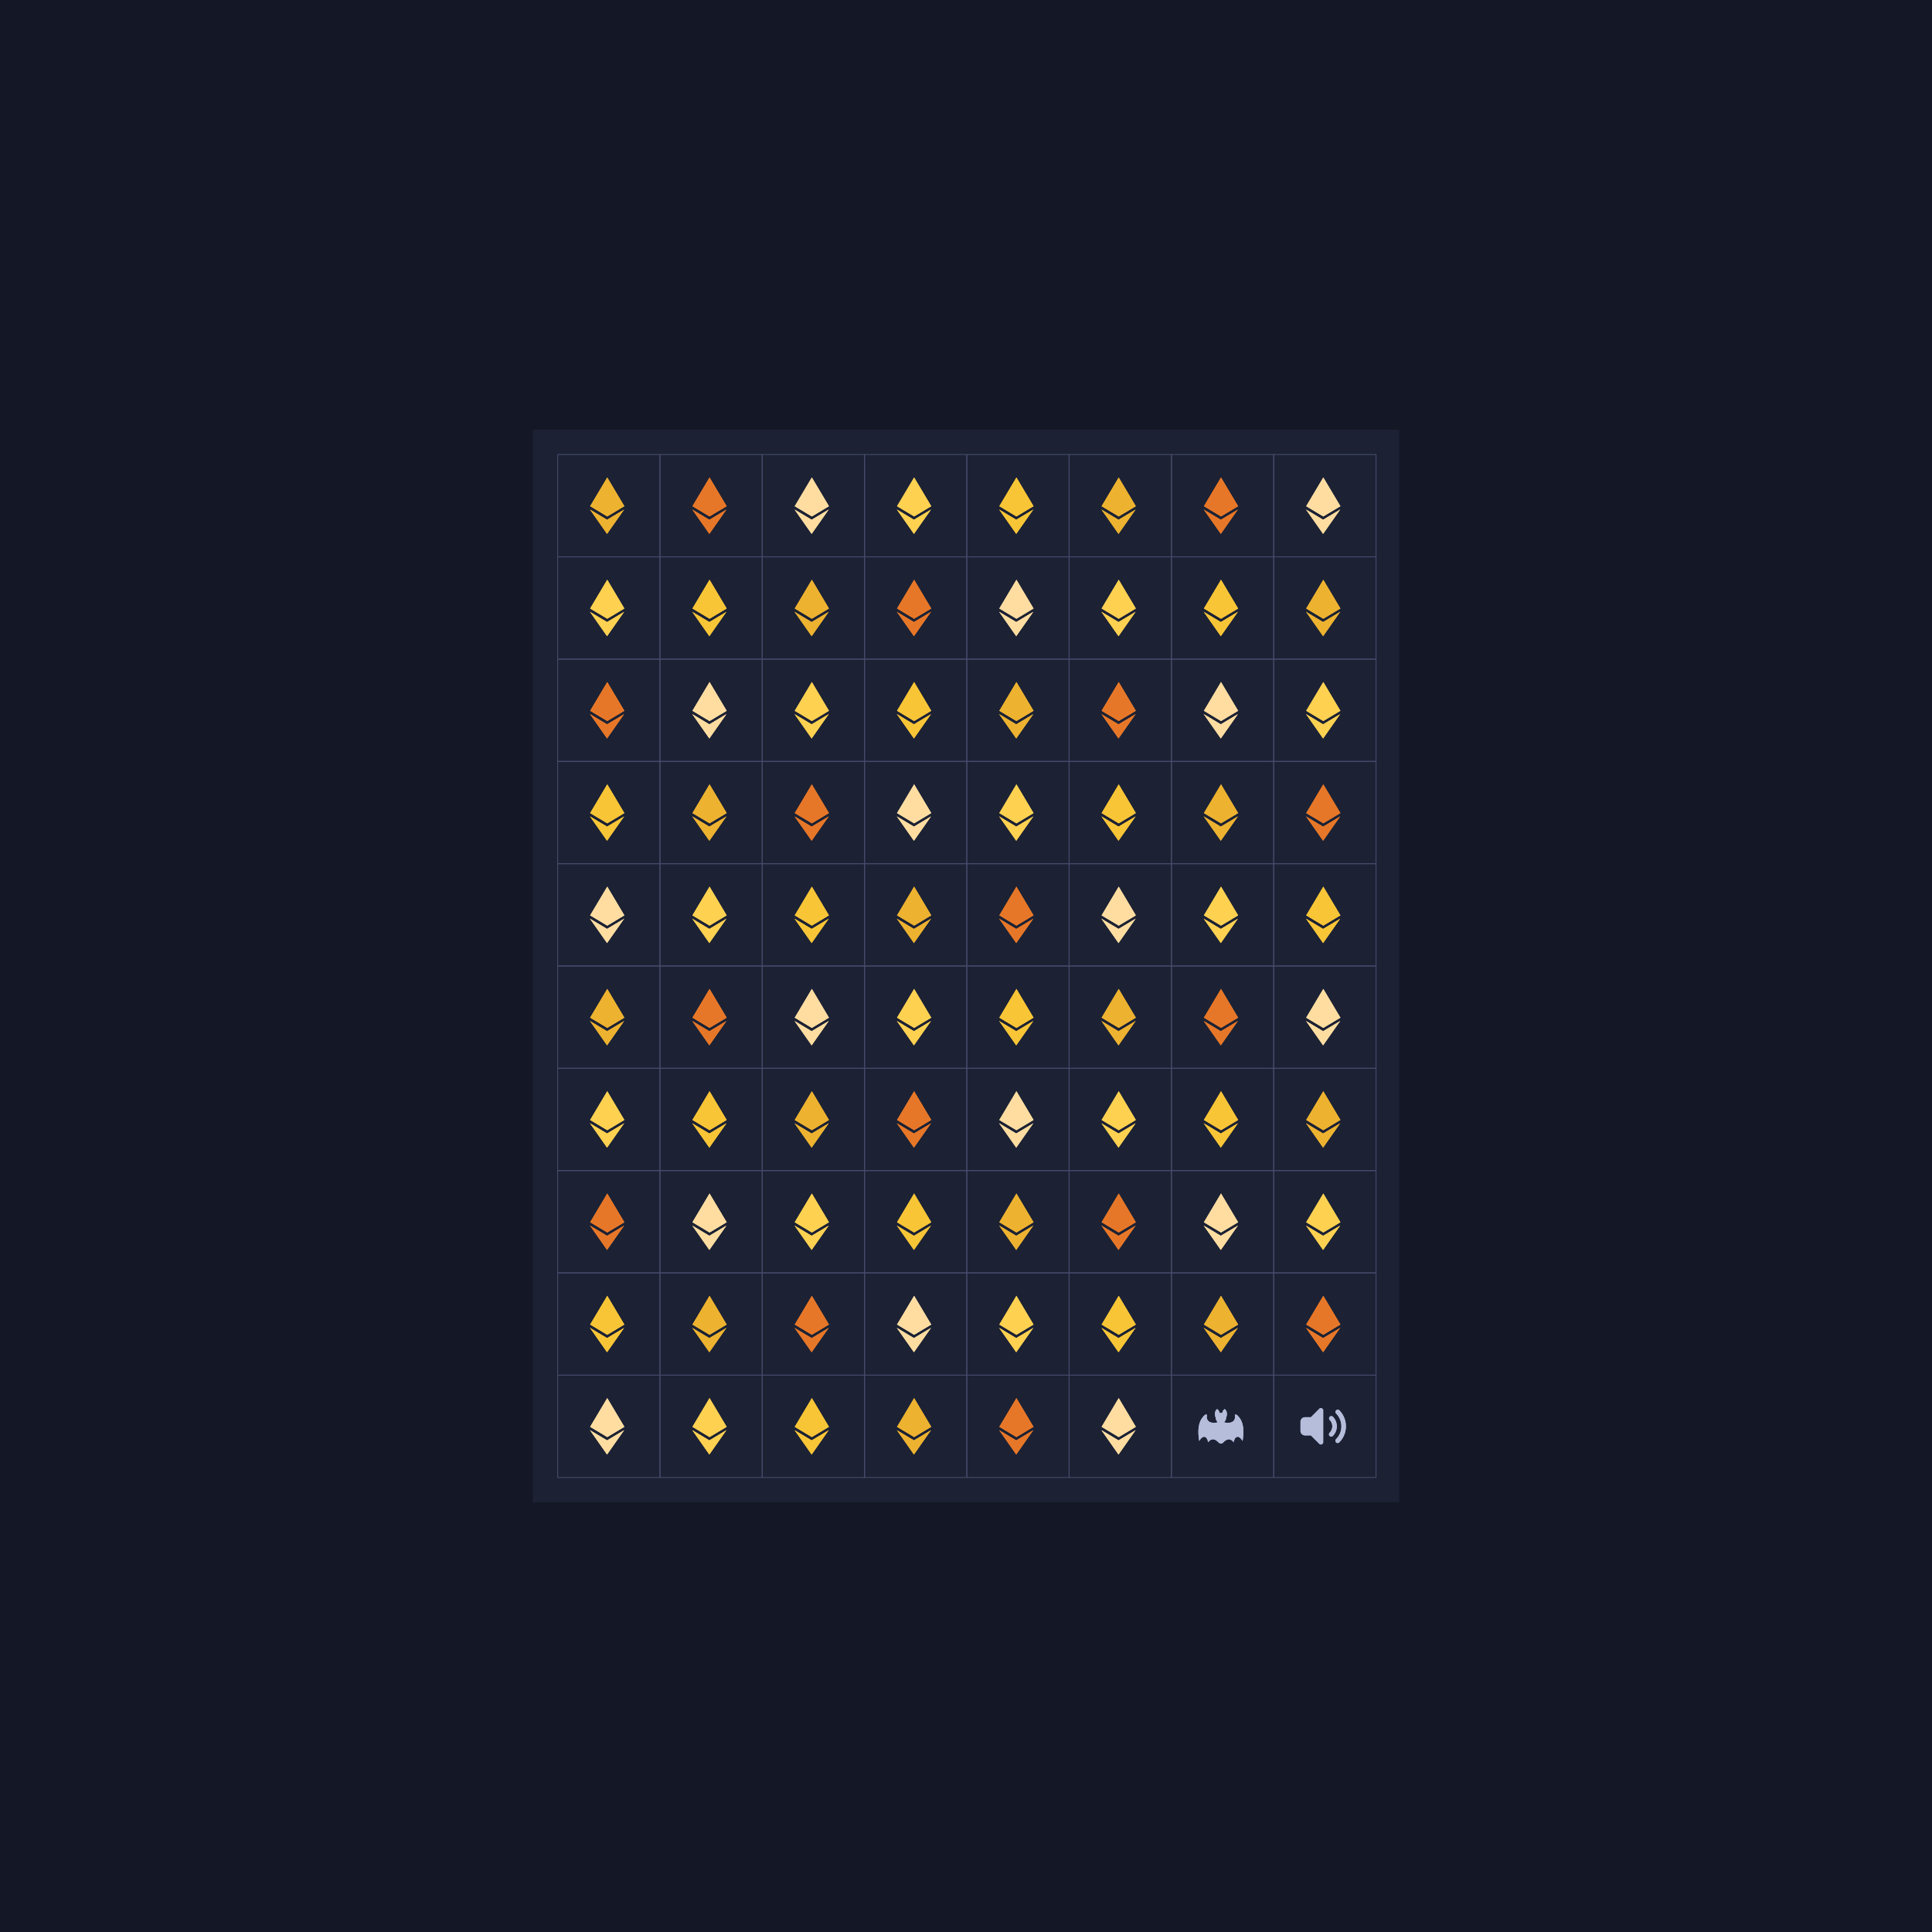 <svg xmlns='http://www.w3.org/2000/svg' fill='none' viewBox='0 0 2342 2342'><symbol id='1' viewBox='0 0 500 500'><path filter='url(#b1)' d='m250.5 111.982-83.663 140.579 83.663 50.081 83.664-50.081L250.5 111.982Zm-1 276.037 83.712-119.39-83.712 50.053-83.663-50.053 83.663 119.39Z'/><path d='m250.5 111.982-83.663 140.579 83.663 50.081 83.664-50.081L250.5 111.982Zm-1 276.037 83.712-119.39-83.712 50.053-83.663-50.053 83.663 119.39Z'/></symbol><symbol id='2' viewBox='0 0 500 500'><path filter='url(#b1)' d='M250.097 334.277c-4.408 0-9.595-2.84-14.465-8.259-12.429-11.712-30.146-21.606-47.863 2.016-6.242-31.213-24.971-37.456-43.699-6.242-12.485-75.95 6.243-106.127 24.971-124.855 6.243-6.243 13.372-6.181 12.486 0-5.844 40.883 39.572 38.911 53.731 32.574-6.149-4.551-10.132-11.855-10.132-20.089-12.486-31.214 6.243-43.699 6.243-43.699s10.063 5.032 12.123 19.615a24.786 24.786 0 0 1 6.605-.887c2.285 0 4.501.306 6.605.887 2.06-14.583 12.123-19.615 12.123-19.615s18.728 12.485 6.243 43.699c0 8.266-4.014 15.595-10.207 20.139 14.296 6.299 59.437 8.147 53.613-32.624-.887-6.181 6.242-6.243 12.485 0 18.728 18.728 37.456 48.905 24.971 124.855-18.728-31.214-37.456-24.971-43.699 6.242-17.243-22.992-34.485-14.227-46.858-2.953-5.101 6.031-10.619 9.196-15.276 9.196Z'/><path d='M250.097 334.277c-4.408 0-9.595-2.84-14.465-8.259-12.429-11.712-30.146-21.606-47.863 2.016-6.242-31.213-24.971-37.456-43.699-6.242-12.485-75.95 6.243-106.127 24.971-124.855 6.243-6.243 13.372-6.181 12.486 0-5.844 40.883 39.572 38.911 53.731 32.574-6.149-4.551-10.132-11.855-10.132-20.089-12.486-31.214 6.243-43.699 6.243-43.699s10.063 5.032 12.123 19.615a24.786 24.786 0 0 1 6.605-.887c2.285 0 4.501.306 6.605.887 2.06-14.583 12.123-19.615 12.123-19.615s18.728 12.485 6.243 43.699c0 8.266-4.014 15.595-10.207 20.139 14.296 6.299 59.437 8.147 53.613-32.624-.887-6.181 6.242-6.243 12.485 0 18.728 18.728 37.456 48.905 24.971 124.855-18.728-31.214-37.456-24.971-43.699 6.242-17.243-22.992-34.485-14.227-46.858-2.953-5.101 6.031-10.619 9.196-15.276 9.196Z'/></symbol><symbol id='3' viewBox='0 0 500 500'><path filter='url(#b1)' d='M320.609 331.682a11.062 11.062 0 0 1-7.77-3.219c-4.307-4.328-4.307-11.321 0-15.65 34.719-34.686 34.719-90.961 0-125.647-5.561-6.492-2.009-16.56 6.393-18.136 3.297-.61 6.704.299 9.257 2.486 43.321 43.343 43.321 113.604 0 156.947a11.142 11.142 0 0 1-7.88 3.219Zm-31.301-31.3a11.077 11.077 0 0 1-7.881-3.33c-4.306-4.329-4.306-11.321 0-15.65 17.359-17.349 17.359-45.487 0-62.824-5.56-6.493-2.009-16.561 6.393-18.137 3.297-.61 6.705.301 9.257 2.487 25.963 25.995 25.963 68.118 0 94.124a11.153 11.153 0 0 1-7.769 3.33Zm-39.292-128.089v155.394a11.124 11.124 0 0 1-6.883 10.212 9.384 9.384 0 0 1-4.217.887 11.117 11.117 0 0 1-7.881-3.218l-41.068-41.18h-28.748c-12.265 0-22.199-9.946-22.199-22.2v-44.397c0-12.265 9.934-22.2 22.199-22.2h28.748l41.068-41.178a11.08 11.08 0 0 1 12.098-2.331 11.098 11.098 0 0 1 6.883 10.211Z' /><path d='M320.609 331.682a11.062 11.062 0 0 1-7.77-3.219c-4.307-4.328-4.307-11.321 0-15.65 34.719-34.686 34.719-90.961 0-125.647-5.561-6.492-2.009-16.56 6.393-18.136 3.297-.61 6.704.299 9.257 2.486 43.321 43.343 43.321 113.604 0 156.947a11.142 11.142 0 0 1-7.88 3.219Zm-31.301-31.3a11.077 11.077 0 0 1-7.881-3.33c-4.306-4.329-4.306-11.321 0-15.65 17.359-17.349 17.359-45.487 0-62.824-5.56-6.493-2.009-16.561 6.393-18.137 3.297-.61 6.705.301 9.257 2.487 25.963 25.995 25.963 68.118 0 94.124a11.153 11.153 0 0 1-7.769 3.33Zm-39.292-128.089v155.394a11.124 11.124 0 0 1-6.883 10.212 9.384 9.384 0 0 1-4.217.887 11.117 11.117 0 0 1-7.881-3.218l-41.068-41.18h-28.748c-12.265 0-22.199-9.946-22.199-22.2v-44.397c0-12.265 9.934-22.2 22.199-22.2h28.748l41.068-41.178a11.08 11.08 0 0 1 12.098-2.331 11.098 11.098 0 0 1 6.883 10.211Z' /></symbol><defs><rect id='square' width='124' height='124' stroke='#474B6C' /><filter id='b1' x='0' y='0' width='500' height='500' filterUnits='userSpaceOnUse'><feGaussianBlur stdDeviation='7' /></filter><filter id='g1' x='-100%' y='-100%' width='400%' height='400%' filterUnits='objectBoundingBox' primitiveUnits='userSpaceOnUse' color-interpolation-filters='sRGB'><feGaussianBlur stdDeviation='52 63' x='0%' y='0%' width='100%' height='100%' in='SourceGraphic' result='blur'/></filter><filter id='g2' x='-100%' y='-100%' width='400%' height='400%' filterUnits='objectBoundingBox' primitiveUnits='userSpaceOnUse' color-interpolation-filters='sRGB'><feGaussianBlur stdDeviation='24 31' x='0%' y='0%' width='100%' height='100%' in='SourceGraphic' result='blur'/></filter></defs><rect width='2342' height='2342' fill='#141826' /><g transform='matrix(1,0,0,1,646,521)'><rect width='1050' height='1300' fill='#1C2234' /><g id='grid'><use href='#square' x='30' y='30'/><use href='#square' x='154' y='30'/><use href='#square' x='278' y='30'/><use href='#square' x='402' y='30'/><use href='#square' x='526' y='30'/><use href='#square' x='650' y='30'/><use href='#square' x='774' y='30'/><use href='#square' x='898' y='30'/><use href='#square' x='30' y='154'/><use href='#square' x='154' y='154'/><use href='#square' x='278' y='154'/><use href='#square' x='402' y='154'/><use href='#square' x='526' y='154'/><use href='#square' x='650' y='154'/><use href='#square' x='774' y='154'/><use href='#square' x='898' y='154'/><use href='#square' x='30' y='278'/><use href='#square' x='154' y='278'/><use href='#square' x='278' y='278'/><use href='#square' x='402' y='278'/><use href='#square' x='526' y='278'/><use href='#square' x='650' y='278'/><use href='#square' x='774' y='278'/><use href='#square' x='898' y='278'/><use href='#square' x='30' y='402'/><use href='#square' x='154' y='402'/><use href='#square' x='278' y='402'/><use href='#square' x='402' y='402'/><use href='#square' x='526' y='402'/><use href='#square' x='650' y='402'/><use href='#square' x='774' y='402'/><use href='#square' x='898' y='402'/><use href='#square' x='30' y='526'/><use href='#square' x='154' y='526'/><use href='#square' x='278' y='526'/><use href='#square' x='402' y='526'/><use href='#square' x='526' y='526'/><use href='#square' x='650' y='526'/><use href='#square' x='774' y='526'/><use href='#square' x='898' y='526'/><use href='#square' x='30' y='650'/><use href='#square' x='154' y='650'/><use href='#square' x='278' y='650'/><use href='#square' x='402' y='650'/><use href='#square' x='526' y='650'/><use href='#square' x='650' y='650'/><use href='#square' x='774' y='650'/><use href='#square' x='898' y='650'/><use href='#square' x='30' y='774'/><use href='#square' x='154' y='774'/><use href='#square' x='278' y='774'/><use href='#square' x='402' y='774'/><use href='#square' x='526' y='774'/><use href='#square' x='650' y='774'/><use href='#square' x='774' y='774'/><use href='#square' x='898' y='774'/><use href='#square' x='30' y='898'/><use href='#square' x='154' y='898'/><use href='#square' x='278' y='898'/><use href='#square' x='402' y='898'/><use href='#square' x='526' y='898'/><use href='#square' x='650' y='898'/><use href='#square' x='774' y='898'/><use href='#square' x='898' y='898'/><use href='#square' x='30' y='1022'/><use href='#square' x='154' y='1022'/><use href='#square' x='278' y='1022'/><use href='#square' x='402' y='1022'/><use href='#square' x='526' y='1022'/><use href='#square' x='650' y='1022'/><use href='#square' x='774' y='1022'/><use href='#square' x='898' y='1022'/><use href='#square' x='30' y='1146'/><use href='#square' x='154' y='1146'/><use href='#square' x='278' y='1146'/><use href='#square' x='402' y='1146'/><use href='#square' x='526' y='1146'/><use href='#square' x='650' y='1146'/><use href='#square' x='774' y='1146'/><use href='#square' x='898' y='1146'/></g><g id='symbols'><use href='#1' x='28' y='30' fill='#edb230' opacity='1' height='124' width='124' /><use href='#1' x='152' y='30' fill='#e77728' opacity='0.64' height='124' width='124' /><use href='#1' x='276' y='30' fill='#ffdda1' opacity='0.63' height='124' width='124' /><use href='#1' x='400' y='30' fill='#ffd151' opacity='0.62' height='124' width='124' /><use href='#1' x='524' y='30' fill='#f8c537' opacity='0.61' height='124' width='124' /><use href='#1' x='648' y='30' fill='#edb230' opacity='0.60' height='124' width='124' /><use href='#1' x='772' y='30' fill='#e77728' opacity='0.59' height='124' width='124' /><use href='#1' x='896' y='30' fill='#ffdda1' opacity='0.58' height='124' width='124' /><use href='#1' x='28' y='154' fill='#ffd151' opacity='0.57' height='124' width='124' /><use href='#1' x='152' y='154' fill='#f8c537' opacity='0.56' height='124' width='124' /><use href='#1' x='276' y='154' fill='#edb230' opacity='0.55' height='124' width='124' /><use href='#1' x='400' y='154' fill='#e77728' opacity='0.54' height='124' width='124' /><use href='#1' x='524' y='154' fill='#ffdda1' opacity='0.53' height='124' width='124' /><use href='#1' x='648' y='154' fill='#ffd151' opacity='0.52' height='124' width='124' /><use href='#1' x='772' y='154' fill='#f8c537' opacity='0.51' height='124' width='124' /><use href='#1' x='896' y='154' fill='#edb230' opacity='0.50' height='124' width='124' /><use href='#1' x='28' y='278' fill='#e77728' opacity='0.49' height='124' width='124' /><use href='#1' x='152' y='278' fill='#ffdda1' opacity='0.48' height='124' width='124' /><use href='#1' x='276' y='278' fill='#ffd151' opacity='0.47' height='124' width='124' /><use href='#1' x='400' y='278' fill='#f8c537' opacity='0.46' height='124' width='124' /><use href='#1' x='524' y='278' fill='#edb230' opacity='0.45' height='124' width='124' /><use href='#1' x='648' y='278' fill='#e77728' opacity='0.44' height='124' width='124' /><use href='#1' x='772' y='278' fill='#ffdda1' opacity='0.43' height='124' width='124' /><use href='#1' x='896' y='278' fill='#ffd151' opacity='0.42' height='124' width='124' /><use href='#1' x='28' y='402' fill='#f8c537' opacity='0.41' height='124' width='124' /><use href='#1' x='152' y='402' fill='#edb230' opacity='0.40' height='124' width='124' /><use href='#1' x='276' y='402' fill='#e77728' opacity='0.39' height='124' width='124' /><use href='#1' x='400' y='402' fill='#ffdda1' opacity='0.38' height='124' width='124' /><use href='#1' x='524' y='402' fill='#ffd151' opacity='0.37' height='124' width='124' /><use href='#1' x='648' y='402' fill='#f8c537' opacity='0.36' height='124' width='124' /><use href='#1' x='772' y='402' fill='#edb230' opacity='0.35' height='124' width='124' /><use href='#1' x='896' y='402' fill='#e77728' opacity='0.34' height='124' width='124' /><use href='#1' x='28' y='526' fill='#ffdda1' opacity='0.33' height='124' width='124' /><use href='#1' x='152' y='526' fill='#ffd151' opacity='0.32' height='124' width='124' /><use href='#1' x='276' y='526' fill='#f8c537' opacity='0.31' height='124' width='124' /><use href='#1' x='400' y='526' fill='#edb230' opacity='0.30' height='124' width='124' /><use href='#1' x='524' y='526' fill='#e77728' opacity='0.29' height='124' width='124' /><use href='#1' x='648' y='526' fill='#ffdda1' opacity='0.28' height='124' width='124' /><use href='#1' x='772' y='526' fill='#ffd151' opacity='0.27' height='124' width='124' /><use href='#1' x='896' y='526' fill='#f8c537' opacity='0.26' height='124' width='124' /><use href='#1' x='28' y='650' fill='#edb230' opacity='0.25' height='124' width='124' /><use href='#1' x='152' y='650' fill='#e77728' opacity='0.24' height='124' width='124' /><use href='#1' x='276' y='650' fill='#ffdda1' opacity='0.23' height='124' width='124' /><use href='#1' x='400' y='650' fill='#ffd151' opacity='0.22' height='124' width='124' /><use href='#1' x='524' y='650' fill='#f8c537' opacity='0.21' height='124' width='124' /><use href='#1' x='648' y='650' fill='#edb230' opacity='0.20' height='124' width='124' /><use href='#1' x='772' y='650' fill='#e77728' opacity='0.19' height='124' width='124' /><use href='#1' x='896' y='650' fill='#ffdda1' opacity='0.18' height='124' width='124' /><use href='#1' x='28' y='774' fill='#ffd151' opacity='0.17' height='124' width='124' /><use href='#1' x='152' y='774' fill='#f8c537' opacity='0.16' height='124' width='124' /><use href='#1' x='276' y='774' fill='#edb230' opacity='0.15' height='124' width='124' /><use href='#1' x='400' y='774' fill='#e77728' opacity='0.14' height='124' width='124' /><use href='#1' x='524' y='774' fill='#ffdda1' opacity='0.13' height='124' width='124' /><use href='#1' x='648' y='774' fill='#ffd151' opacity='0.12' height='124' width='124' /><use href='#1' x='772' y='774' fill='#f8c537' opacity='0.11' height='124' width='124' /><use href='#1' x='896' y='774' fill='#edb230' opacity='0.10' height='124' width='124' /><use href='#1' x='28' y='898' fill='#e77728' opacity='0.09' height='124' width='124' /><use href='#1' x='152' y='898' fill='#ffdda1' opacity='0.08' height='124' width='124' /><use href='#1' x='276' y='898' fill='#ffd151' opacity='0.07' height='124' width='124' /><use href='#1' x='400' y='898' fill='#f8c537' opacity='0.06' height='124' width='124' /><use href='#1' x='524' y='898' fill='#edb230' opacity='0.05' height='124' width='124' /><use href='#1' x='648' y='898' fill='#e77728' opacity='0.05' height='124' width='124' /><use href='#1' x='772' y='898' fill='#ffdda1' opacity='0.05' height='124' width='124' /><use href='#1' x='896' y='898' fill='#ffd151' opacity='0.05' height='124' width='124' /><use href='#1' x='28' y='1022' fill='#f8c537' opacity='0.05' height='124' width='124' /><use href='#1' x='152' y='1022' fill='#edb230' opacity='0.05' height='124' width='124' /><use href='#1' x='276' y='1022' fill='#e77728' opacity='0.05' height='124' width='124' /><use href='#1' x='400' y='1022' fill='#ffdda1' opacity='0.05' height='124' width='124' /><use href='#1' x='524' y='1022' fill='#ffd151' opacity='0.05' height='124' width='124' /><use href='#1' x='648' y='1022' fill='#f8c537' opacity='0.05' height='124' width='124' /><use href='#1' x='772' y='1022' fill='#edb230' opacity='0.05' height='124' width='124' /><use href='#1' x='896' y='1022' fill='#e77728' opacity='0.05' height='124' width='124' /><use href='#1' x='28' y='1146' fill='#ffdda1' opacity='0.00' height='124' width='124' /><use href='#1' x='152' y='1146' fill='#ffd151' opacity='0.00' height='124' width='124' /><use href='#1' x='276' y='1146' fill='#f8c537' opacity='0.00' height='124' width='124' /><use href='#1' x='400' y='1146' fill='#edb230' opacity='0.00' height='124' width='124' /><use href='#1' x='524' y='1146' fill='#e77728' opacity='0.00' height='124' width='124' /><use href='#1' x='648' y='1146' fill='#ffdda1' opacity='0.00' height='124' width='124' /><use href='#2' x='772' y='1146' fill='#B5BDDB' opacity='1' height='124' width='124' /><use href='#3' x='896' y='1146' fill='#B5BDDB' opacity='1' height='124' width='124' /></g></g></svg>